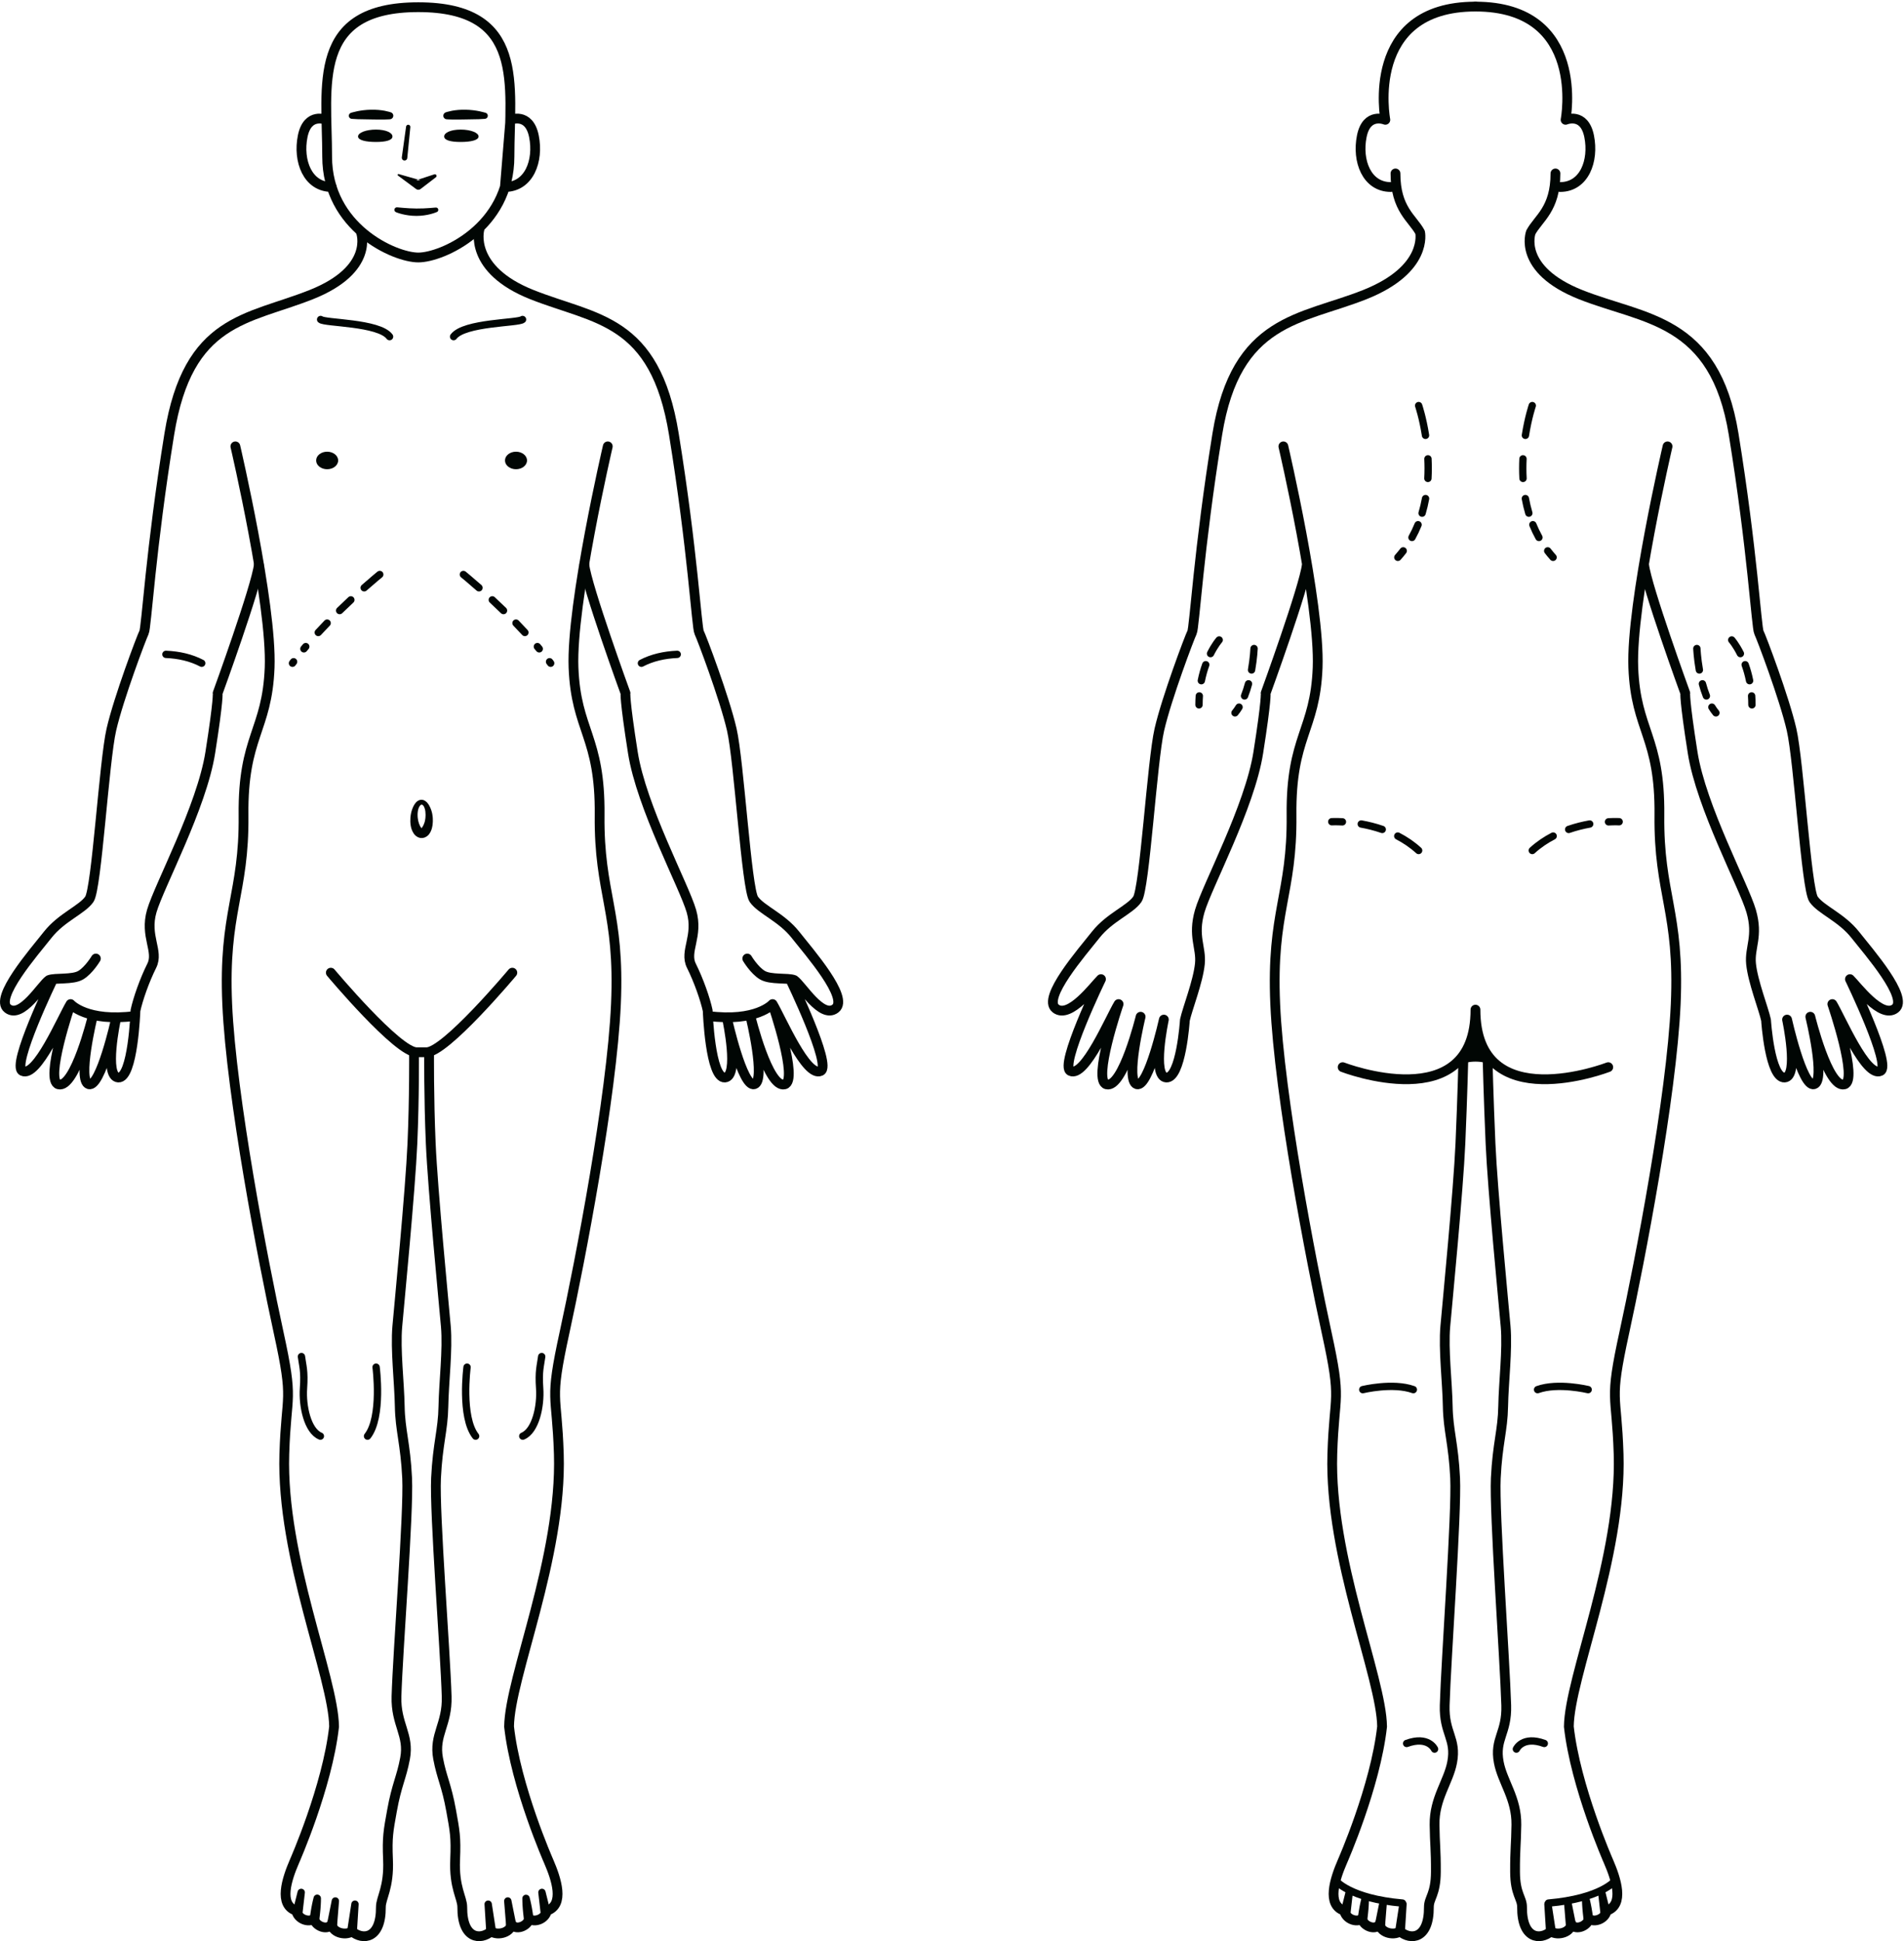 <?xml version="1.0" encoding="UTF-8"?>
<svg width="778px" height="793px" viewBox="0 0 778 793" version="1.1" xmlns="http://www.w3.org/2000/svg" xmlns:xlink="http://www.w3.org/1999/xlink">
    <!-- Generator: Sketch 59.1 (86144) - https://sketch.com -->
    <title>Full Body - Front and Back</title>
    <desc>Created with Sketch.</desc>
    <g id="Full-Body---Front-and-Back" stroke="none" stroke-width="1" fill="none" fill-rule="evenodd">
        <rect fill="#FFFFFF" x="0" y="0" width="778" height="793"></rect>
        <path d="M147.51,94.925 C147.51,94.925 153.177,110.024 127.177,120.358 C101.177,130.691 76.844,130.024 69.177,177.358 C61.51,224.691 59.844,256.358 58.844,258.358 C57.844,260.358 48.51,285.024 45.51,298.024 C42.51,311.024 39.51,363.024 36.51,367.358 C33.51,371.691 25.177,374.691 19.51,381.858 C13.844,389.024 -2.49,407.691 3.177,412.024 C8.844,416.358 17.01,402.358 20.01,400.358 C22.51,399.358 29.677,400.358 33.01,398.358 C36.344,396.358 39.177,391.581 39.177,391.581 M21.651,400 C21.651,400 4.527,435.315 9.177,437.524 C15.052,440.316 25.344,416.024 28.844,410.191 C28.844,410.191 18.094,441.491 23.927,442.991 C30.634,444.716 37.844,415.358 37.844,415.358 C37.844,415.358 31.469,441.559 36.302,442.941 C41.135,444.324 47.344,416.524 47.344,416.524 C47.344,416.524 42.344,439.858 48.344,440.191 C54.344,440.524 55.344,413.179 55.344,412.852 C56.344,408.191 59.01,400.524 62.01,394.524 C65.01,388.524 59.01,382.524 62.01,372.191 C65.01,361.858 82.427,329.691 85.927,307.441 C89.427,285.191 88.927,283.191 88.927,283.191 C88.927,283.191 104.767,239.691 105.767,230.691 M28.844,410.191 C28.844,410.191 35.386,417.644 55.24,415.042" id="Stroke-1" stroke="#010604" stroke-width="4" stroke-linecap="round" stroke-linejoin="round"></path>
        <path d="M67.802,267.316 C73.14,267.546 78.058,268.664 82.427,270.941 M131.01,130.524 C132.677,132.024 154.844,131.691 159.177,137.524" id="Stroke-3" stroke="#010604" stroke-width="3" stroke-linecap="round" stroke-linejoin="round"></path>
        <g id="Group-7" transform="translate(92, 182)">
            <path d="M46.177,6.108 C46.177,8.087 44.162,9.691 41.677,9.691 C39.192,9.691 37.177,8.087 37.177,6.108 C37.177,4.129 39.192,2.524 41.677,2.524 C44.162,2.524 46.177,4.129 46.177,6.108" id="Fill-4" fill="#010604"></path>
            <path d="M4.177,0.358 C4.177,0.358 19.177,64.691 18.177,90.691 C17.177,116.691 7.177,118.691 7.51,151.024 C7.844,183.358 -0.823,190.358 0.844,228.191 C2.51,266.024 15.51,333.358 21.844,362.358 C28.177,391.358 24.973,386.335 24.177,412.024 C22.865,454.358 44.3,503.261 44.51,523.358 C41.776,547.969 28.297,578.453 28.297,578.453 C25.214,585.578 21.677,596.191 29.052,598.566 C29.677,601.941 34.052,603.566 36.344,601.858 C36.802,604.941 42.26,607.024 43.677,603.691 C43.219,607.191 48.927,609.066 51.844,607.024 C56.219,610.733 63.719,610.149 63.632,597.096 C63.607,593.294 67.046,589.19 66.546,577.69 C66.143,568.436 66.698,565.919 68.177,557.691 C70.081,547.1 72.01,544.358 73.51,536.358 C75.324,526.687 69.677,522.524 70.01,511.024 C70.547,492.495 75.039,436.024 74.358,421.858 C73.677,407.691 71.51,402.358 71.344,392.524 C71.177,382.691 69.51,369.358 70.344,359.858 C71.177,350.358 75.677,304.191 76.51,285.191 C77.344,266.191 77.177,248.024 77.177,248.024" id="Stroke-6" stroke="#010604" stroke-width="4" stroke-linecap="round" stroke-linejoin="round"></path>
        </g>
        <path d="M123.177,554.191 C123.677,558.024 124.51,560.024 124.01,567.191 C123.51,574.358 125.644,584.524 130.911,586.691 M153.677,558.524 C153.677,558.524 156.344,578.858 150.177,586.691 M119.966,270.336 C119.814,270.537 119.662,270.739 119.51,270.941 M124.939,264.154 C124.684,264.454 124.431,264.755 124.179,265.057 M133.676,254.547 C132.471,255.792 131.258,257.074 130.049,258.385 M143.364,245.061 C141.908,246.417 140.37,247.877 138.783,249.424 M155.177,234.691 C155.177,234.691 152.671,236.712 148.806,240.126" id="Stroke-8" stroke="#010604" stroke-width="3" stroke-linecap="round" stroke-linejoin="round"></path>
        <path d="M141.846,788.809 L143.561,777.664 C143.687,776.844 144.453,776.282 145.273,776.408 C146.045,776.527 146.589,777.221 146.543,777.986 L145.842,789.24 C145.773,790.349 144.818,791.192 143.709,791.123 C142.6,791.053 141.757,790.098 141.826,788.99 C141.83,788.93 141.837,788.867 141.846,788.809" id="Fill-9" fill="#010604"></path>
        <path d="M133.619,785.97 L135.558,776.3 C135.721,775.486 136.513,774.959 137.326,775.122 C138.082,775.273 138.59,775.967 138.529,776.716 L137.735,786.546 C137.643,787.692 136.639,788.546 135.493,788.454 C134.347,788.361 133.492,787.357 133.585,786.211 C133.591,786.133 133.604,786.045 133.619,785.97" id="Fill-10" fill="#010604"></path>
        <path d="M127.026,783.833 C127.047,783.835 126.631,783.746 126.565,783.672 C126.555,783.605 126.584,783.513 126.598,783.393 C126.634,783.154 126.686,782.813 126.748,782.403 C126.882,781.584 127.016,780.487 127.227,779.4 C127.443,778.314 127.631,777.224 127.84,776.415 C128.022,775.603 128.176,775.066 128.176,775.066 C128.408,774.261 129.248,773.796 130.053,774.028 C130.708,774.216 131.137,774.809 131.151,775.456 C131.151,775.456 131.161,776.015 131.128,776.847 C131.121,777.682 131.022,778.784 130.95,779.889 C130.874,780.993 130.72,782.088 130.639,782.913 C130.593,783.325 130.555,783.668 130.529,783.909 C130.511,784.029 130.515,784.125 130.488,784.186 C130.405,784.241 129.98,784.22 130.001,784.223 L127.026,783.833" id="Fill-11" fill="#010604"></path>
        <path d="M119.613,780.77 L121.618,772.724 C121.818,771.919 122.634,771.428 123.44,771.629 C124.181,771.814 124.655,772.52 124.57,773.259 L123.625,781.496 C123.496,782.617 122.483,783.422 121.362,783.293 C120.242,783.164 119.437,782.152 119.566,781.031 C119.576,780.946 119.593,780.851 119.613,780.77" id="Fill-12" fill="#010604"></path>
        <path d="M195.878,93.791 C195.878,93.791 191.345,110.024 217.345,120.358 C243.345,130.691 267.678,130.024 275.345,177.358 C283.012,224.691 284.678,256.358 285.678,258.358 C286.678,260.358 296.012,285.024 299.012,298.024 C302.012,311.024 305.012,363.024 308.012,367.358 C311.012,371.691 319.345,374.691 325.012,381.858 C330.678,389.024 347.012,407.691 341.345,412.024 C335.678,416.358 327.512,402.358 324.512,400.358 C322.012,399.358 314.845,400.358 311.512,398.358 C308.178,396.358 305.345,391.581 305.345,391.581 M322.87,400 C322.87,400 339.995,435.315 335.345,437.524 C329.47,440.316 319.178,416.024 315.678,410.191 C315.678,410.191 326.428,441.491 320.595,442.991 C313.888,444.716 306.678,415.358 306.678,415.358 C306.678,415.358 313.053,441.559 308.22,442.941 C303.387,444.324 297.178,416.524 297.178,416.524 C297.178,416.524 302.178,439.858 296.178,440.191 C290.178,440.524 289.178,413.179 289.178,412.852 C288.178,408.191 285.512,400.524 282.512,394.524 C279.512,388.524 285.512,382.524 282.512,372.191 C279.512,361.858 262.095,329.691 258.595,307.441 C255.095,285.191 255.595,283.191 255.595,283.191 C255.595,283.191 239.755,239.691 238.755,230.691 M315.678,410.191 C315.678,410.191 309.136,417.644 289.282,415.042" id="Stroke-13" stroke="#010604" stroke-width="4" stroke-linecap="round" stroke-linejoin="round"></path>
        <path d="M276.72,267.316 C271.382,267.546 266.464,268.664 262.095,270.941 M213.512,130.524 C211.845,132.024 189.678,131.691 185.345,137.524" id="Stroke-14" stroke="#010604" stroke-width="3" stroke-linecap="round" stroke-linejoin="round"></path>
        <g id="Group-18" transform="translate(135, 182)">
            <path d="M71.345,6.108 C71.345,8.087 73.36,9.691 75.845,9.691 C78.33,9.691 80.345,8.087 80.345,6.108 C80.345,4.129 78.33,2.524 75.845,2.524 C73.36,2.524 71.345,4.129 71.345,6.108" id="Fill-15" fill="#010604"></path>
            <path d="M113.345,0.358 C113.345,0.358 98.345,64.691 99.345,90.691 C100.345,116.691 110.345,118.691 110.012,151.024 C109.678,183.358 118.345,190.358 116.678,228.191 C115.012,266.024 102.012,333.358 95.678,362.358 C89.345,391.358 92.549,386.335 93.345,412.024 C94.657,454.358 73.222,503.261 73.012,523.358 C75.746,547.969 89.225,578.453 89.225,578.453 C92.308,585.578 95.845,596.191 88.47,598.566 C87.845,601.941 83.47,603.566 81.178,601.858 C80.72,604.941 75.262,607.024 73.845,603.691 C74.303,607.191 68.595,609.066 65.678,607.024 C61.303,610.733 53.803,610.149 53.89,597.096 C53.915,593.294 50.476,589.19 50.976,577.69 C51.379,568.436 50.824,565.919 49.345,557.691 C47.441,547.1 45.512,544.358 44.012,536.358 C42.198,526.687 47.845,522.524 47.512,511.024 C46.975,492.495 42.482,436.024 43.164,421.858 C43.845,407.691 46.012,402.358 46.178,392.524 C46.345,382.691 48.012,369.358 47.178,359.858 C46.345,350.358 41.845,304.191 41.012,285.191 C40.178,266.191 40.345,248.024 40.345,248.024 M74.345,215.358 C74.345,215.358 46.845,248.191 39.178,247.858 L35.344,247.858 C27.677,248.191 0.177,215.358 0.177,215.358" id="Stroke-17" stroke="#010604" stroke-width="4" stroke-linecap="round" stroke-linejoin="round"></path>
        </g>
        <path d="M221.345,554.191 C220.845,558.024 220.012,560.024 220.512,567.191 C221.012,574.358 218.878,584.524 213.611,586.691 M190.845,558.524 C190.845,558.524 188.178,578.858 194.345,586.691 M224.556,270.336 C224.708,270.537 224.86,270.739 225.012,270.941 M219.583,264.154 C219.838,264.454 220.091,264.755 220.343,265.057 M210.846,254.547 C212.051,255.792 213.264,257.074 214.473,258.385 M201.158,245.061 C202.614,246.417 204.152,247.877 205.738,249.424 M189.345,234.691 C189.345,234.691 191.851,236.712 195.716,240.126" id="Stroke-19" stroke="#010604" stroke-width="3" stroke-linecap="round" stroke-linejoin="round"></path>
        <path d="M198.68,789.24 L197.979,777.986 C197.927,777.158 198.556,776.445 199.384,776.394 C200.164,776.345 200.842,776.907 200.961,777.664 L202.676,788.809 C202.845,789.907 202.092,790.934 200.994,791.103 C199.896,791.272 198.869,790.519 198.7,789.421 C198.691,789.361 198.684,789.299 198.68,789.24" id="Fill-20" fill="#010604"></path>
        <path d="M206.787,786.546 L205.993,776.716 C205.927,775.889 206.543,775.164 207.37,775.097 C208.138,775.035 208.817,775.562 208.964,776.3 L210.903,785.97 C211.129,787.097 210.398,788.194 209.271,788.42 C208.144,788.646 207.047,787.915 206.821,786.788 C206.805,786.711 206.794,786.623 206.787,786.546" id="Fill-21" fill="#010604"></path>
        <path d="M214.578,784.28 C214.598,784.277 214.173,784.298 214.091,784.243 C214.064,784.181 214.068,784.085 214.05,783.965 C214.023,783.725 213.985,783.382 213.94,782.97 C213.859,782.144 213.705,781.05 213.628,779.945 C213.557,778.84 213.458,777.738 213.451,776.903 C213.417,776.072 213.428,775.513 213.428,775.513 C213.444,774.675 214.136,774.009 214.974,774.026 C215.655,774.039 216.223,774.501 216.403,775.123 C216.403,775.123 216.557,775.66 216.739,776.472 C216.947,777.281 217.136,778.371 217.352,779.457 C217.563,780.544 217.696,781.641 217.831,782.46 C217.893,782.869 217.945,783.211 217.981,783.45 C217.995,783.57 218.023,783.662 218.013,783.729 C217.947,783.803 217.531,783.892 217.552,783.889 L214.578,784.28" id="Fill-22" fill="#010604"></path>
        <path d="M220.897,781.496 L219.952,773.259 C219.858,772.434 220.45,771.689 221.274,771.594 C222.033,771.507 222.725,772.002 222.904,772.724 L224.909,780.77 C225.182,781.864 224.515,782.973 223.421,783.246 C222.326,783.518 221.217,782.852 220.945,781.757 C220.924,781.674 220.907,781.579 220.897,781.496" id="Fill-23" fill="#010604"></path>
        <path d="M133.305,48.941 C133.305,48.941 125.677,45.691 123.677,55.691 C121.677,65.691 125.661,76.402 135.544,76.402" id="Stroke-24" stroke="#010604" stroke-width="4" stroke-linecap="round" stroke-linejoin="round"></path>
        <path d="M143.435,46.08 C143.435,46.08 144.403,45.773 145.916,45.453 C147.42,45.144 149.472,44.857 151.549,44.826 C153.625,44.764 155.699,44.968 157.22,45.26 C158.743,45.557 159.726,45.899 159.726,45.899 C160.489,46.16 160.895,46.989 160.635,47.752 C160.442,48.313 159.933,48.682 159.378,48.733 C159.378,48.733 158.373,48.818 156.902,48.845 C155.43,48.873 153.498,48.831 151.566,48.801 C149.612,48.766 147.658,48.73 146.193,48.703 C144.711,48.641 143.686,48.552 143.686,48.552 C142.991,48.492 142.475,47.879 142.536,47.183 C142.581,46.659 142.941,46.237 143.413,46.087 L143.435,46.08" id="Fill-25" fill="#010604"></path>
        <path d="M167.671,51.919 L166.419,64.574 C166.358,65.192 165.807,65.644 165.189,65.583 C164.57,65.522 164.118,64.971 164.18,64.352 C164.181,64.339 164.183,64.321 164.185,64.308 L165.933,51.713 C166,51.234 166.442,50.9 166.92,50.966 C167.387,51.031 167.716,51.454 167.671,51.919" id="Fill-26" fill="#010604"></path>
        <path d="M162.903,71.112 L171.811,73.647 L169.994,73.672 L177.487,71.219 C177.847,71.101 178.234,71.297 178.351,71.656 C178.444,71.94 178.341,72.241 178.117,72.414 L171.86,77.21 L171.846,77.221 C171.303,77.637 170.566,77.623 170.043,77.235 L162.606,71.713 C162.456,71.601 162.424,71.387 162.536,71.237 C162.623,71.12 162.771,71.075 162.903,71.112" id="Fill-27" fill="#010604"></path>
        <path d="M162.278,84.69 C162.278,84.69 163.279,84.78 164.782,84.914 C166.263,85.056 168.227,85.16 170.183,85.182 C172.139,85.192 174.1,85.111 175.582,84.985 C177.076,84.862 178.072,84.779 178.072,84.779 C178.596,84.736 179.057,85.126 179.1,85.651 C179.134,86.062 178.902,86.434 178.547,86.596 L178.532,86.603 C178.532,86.603 177.557,87.047 176.005,87.452 C174.457,87.866 172.322,88.204 170.174,88.198 C168.025,88.212 165.897,87.874 164.347,87.489 C163.577,87.315 162.905,87.078 162.493,86.942 C162.069,86.783 161.826,86.692 161.826,86.692 C161.29,86.493 161.017,85.898 161.215,85.362 C161.38,84.916 161.826,84.652 162.278,84.69" id="Fill-28" fill="#010604"></path>
        <path d="M160.36,55.754 C160.36,57.307 157.653,57.999 153.614,57.999 C149.576,57.999 146.302,57.307 146.302,55.754 C146.302,54.2 149.576,52.941 153.614,52.941 C157.653,52.941 160.36,54.2 160.36,55.754" id="Fill-29" fill="#010604"></path>
        <path d="M170.927,2.941 C214.927,2.941 208.177,34.941 208.177,63.941 C208.177,92.941 180.677,105.191 170.927,105.191 C161.177,105.191 133.677,92.941 133.677,63.941 C133.677,34.941 126.927,2.941 170.927,2.941 Z M208.549,48.941 C208.549,48.941 216.177,45.691 218.177,55.691 C220.177,65.691 216.193,76.402 206.31,76.402 L208.549,48.941 Z" id="Stroke-30" stroke="#010604" stroke-width="4" stroke-linecap="round" stroke-linejoin="round"></path>
        <path d="M198.168,48.552 C198.168,48.552 197.143,48.641 195.661,48.703 C194.196,48.73 192.242,48.766 190.288,48.801 C188.356,48.831 186.424,48.873 184.952,48.845 C183.481,48.818 182.476,48.733 182.476,48.733 C181.673,48.665 181.078,47.959 181.146,47.156 C181.196,46.564 181.601,46.083 182.128,45.899 C182.128,45.899 183.111,45.557 184.634,45.26 C186.155,44.968 188.229,44.764 190.305,44.826 C192.382,44.857 194.434,45.144 195.938,45.453 C197.45,45.773 198.418,46.08 198.418,46.08 L198.44,46.087 C199.106,46.298 199.475,47.008 199.264,47.674 C199.105,48.176 198.661,48.509 198.168,48.552" id="Fill-32" fill="#010604"></path>
        <path d="M181.494,55.754 C181.494,57.307 184.201,57.999 188.239,57.999 C192.278,57.999 195.552,57.307 195.552,55.754 C195.552,54.2 192.278,52.941 188.239,52.941 C184.201,52.941 181.494,54.2 181.494,55.754" id="Fill-33" fill="#010604"></path>
        <path d="M173.84,334.038 C173.84,334.038 173.889,333.616 173.892,332.872 C173.86,332.149 173.872,331.025 173.414,329.917 C173.226,329.379 172.79,328.825 172.49,328.741 C172.155,328.607 171.863,328.784 171.445,329.356 C171.095,329.925 170.818,330.697 170.722,331.517 C170.66,331.924 170.64,332.347 170.631,332.768 C170.623,332.981 170.641,333.171 170.642,333.372 L170.685,334.038 C170.77,334.882 170.948,335.706 171.209,336.442 C171.469,337.17 171.804,337.841 172.14,338.198 C172.291,338.392 172.436,338.45 172.414,338.419 C172.44,338.436 172.286,338.348 172.215,338.36 C172.133,338.357 172.167,338.364 172.24,338.367 L172.397,338.377 C172.106,338.35 172.2,338.38 172.117,338.386 C172.001,338.465 172.411,338.185 172.659,337.769 C173.19,336.92 173.547,335.881 173.67,335.181 C173.804,334.557 173.834,333.972 173.84,334.001 L173.84,334.038 Z M176.825,334.075 C176.814,334.104 176.883,334.472 176.863,335.506 C176.794,336.445 176.815,337.816 176.066,339.531 C175.661,340.35 175.149,341.464 173.483,342.152 C171.353,342.896 169.764,341.536 169.058,340.515 C168.339,339.431 167.991,338.348 167.82,337.26 C167.645,336.175 167.618,335.096 167.699,334.038 L167.783,333.28 C167.826,333.007 167.858,332.722 167.913,332.465 C168.017,331.946 168.137,331.434 168.307,330.934 C168.642,329.937 169.047,328.956 169.753,328.084 C170.094,327.648 170.543,327.224 171.152,326.951 C171.455,326.818 171.798,326.733 172.145,326.725 C172.232,326.725 172.135,326.713 172.371,326.725 L172.449,326.733 L172.604,326.75 C172.667,326.747 172.952,326.823 173.109,326.875 C174.359,327.399 174.847,328.239 175.311,328.936 C176.133,330.391 176.481,331.677 176.641,332.593 C176.798,333.507 176.826,334.038 176.826,334.038 L176.825,334.075 L176.825,334.075 Z" id="Fill-34" fill="#010604"></path>
        <path d="M449.878,400 C447.118,402.684 437.07,416.358 431.404,412.024 C425.737,407.691 442.07,389.024 447.737,381.858 C453.404,374.691 461.737,371.691 464.737,367.358 C467.737,363.024 470.737,311.024 473.737,298.024 C476.737,285.024 486.07,260.358 487.07,258.358 C488.07,256.358 489.737,224.691 497.404,177.358 C505.07,130.024 531.671,130.691 557.671,120.358 C583.671,110.024 580.272,94.925 580.272,94.925 C577.212,89.191 570.212,85.524 570.212,70.858 M449.878,400 C449.878,400 432.754,435.315 437.404,437.524 C443.279,440.316 453.57,416.024 457.07,410.191 C457.07,410.191 446.32,441.491 452.154,442.991 C458.861,444.716 466.07,415.358 466.07,415.358 C466.07,415.358 459.695,441.559 464.529,442.941 C469.362,444.324 475.57,416.524 475.57,416.524 C475.57,416.524 470.57,439.858 476.57,440.191 C482.57,440.524 484.153,417.077 484.153,416.75 C485.153,412.089 489.563,401.04 490.289,393.707 C490.951,387.031 487.237,382.524 490.237,372.191 C493.237,361.858 510.654,329.691 514.154,307.441 C517.654,285.191 517.154,283.191 517.154,283.191 C517.154,283.191 532.994,239.691 533.994,230.691 M524.404,182.358 C524.404,182.358 539.404,246.691 538.404,272.691 C537.404,298.691 527.404,300.691 527.737,333.024 C528.07,365.358 519.404,372.358 521.07,410.191 C522.737,448.024 535.737,515.358 542.07,544.358 C548.404,573.358 545.2,568.335 544.404,594.024 C543.092,636.358 564.527,685.261 564.737,705.358 C562.003,729.969 548.524,760.453 548.524,760.453 C545.44,767.578 541.904,778.191 549.279,780.566 C549.904,783.941 554.279,785.566 556.57,783.858 C557.029,786.941 562.487,789.024 563.904,785.691 C563.445,789.191 569.154,791.066 572.07,789.024 C576.445,792.733 583.945,792.149 583.859,779.096 C583.834,775.294 586.677,773.968 586.717,764.692 C586.758,755.429 586.279,753.572 586.177,745.441 C586.042,734.681 591.871,727.924 593.371,719.924 C595.184,710.254 589.988,708.149 590.322,696.649 C590.859,678.12 595.266,618.024 594.585,603.858 C593.904,589.691 591.737,584.358 591.57,574.524 C591.404,564.691 589.737,551.358 590.57,541.858 C591.404,532.358 595.904,486.191 596.737,467.191 C597.57,448.191 597.971,431.757 597.971,431.757" id="Stroke-35" stroke="#010604" stroke-width="4" stroke-linecap="round" stroke-linejoin="round"></path>
        <path d="M570.072,788.809 L571.787,777.664 C571.913,776.844 572.68,776.282 573.5,776.408 C574.272,776.527 574.815,777.221 574.77,777.986 L574.068,789.24 C573.999,790.349 573.044,791.192 571.935,791.123 C570.826,791.053 569.984,790.098 570.053,788.99 C570.056,788.93 570.063,788.867 570.072,788.809" id="Fill-37" fill="#010604"></path>
        <path d="M561.845,785.97 L563.784,776.3 C563.947,775.486 564.739,774.959 565.553,775.122 C566.308,775.273 566.817,775.967 566.755,776.716 L565.962,786.546 C565.869,787.692 564.865,788.546 563.719,788.454 C562.573,788.361 561.719,787.357 561.812,786.211 C561.818,786.133 561.831,786.045 561.845,785.97" id="Fill-38" fill="#010604"></path>
        <path d="M555.253,783.833 C555.274,783.835 554.858,783.746 554.792,783.672 C554.782,783.605 554.81,783.513 554.824,783.393 C554.86,783.154 554.912,782.813 554.975,782.403 C555.109,781.584 555.243,780.487 555.453,779.4 C555.669,778.314 555.858,777.224 556.066,776.415 C556.248,775.603 556.403,775.066 556.403,775.066 C556.634,774.261 557.475,773.796 558.28,774.028 C558.935,774.216 559.364,774.809 559.377,775.456 C559.377,775.456 559.388,776.015 559.354,776.847 C559.347,777.682 559.248,778.784 559.177,779.889 C559.1,780.993 558.947,782.088 558.865,782.913 C558.82,783.325 558.782,783.668 558.755,783.909 C558.738,784.029 558.742,784.125 558.715,784.186 C558.632,784.241 558.207,784.22 558.228,784.223 L555.253,783.833" id="Fill-39" fill="#010604"></path>
        <path d="M547.84,780.77 L549.844,772.724 C550.045,771.919 550.861,771.428 551.666,771.629 C552.408,771.814 552.882,772.52 552.796,773.259 L551.851,781.496 C551.723,782.617 550.71,783.422 549.589,783.293 C548.468,783.164 547.664,782.152 547.792,781.031 C547.802,780.946 547.82,780.851 547.84,780.77" id="Fill-40" fill="#010604"></path>
        <g id="Group-45" transform="translate(489, 2)" stroke="#010604" stroke-linecap="round" stroke-linejoin="round">
            <path d="M79.306,74.402 C69.423,74.402 65.439,63.691 67.439,53.691 C69.439,43.691 77.067,46.941 77.067,46.941 C77.067,46.941 68.227,0.691 113.894,0.691" id="Stroke-41" stroke-width="4"></path>
            <path d="M56.733,766.233 C56.733,766.233 62.427,773.574 84.052,775.445 M97.177,712.533 C97.177,712.533 94.648,706.987 85.773,710.237 M67.844,565.691 C67.844,565.691 80.177,562.691 88.51,565.691 M82.144,339.547 C85.11,341.082 88.016,343.013 90.677,345.441 M67.221,334.625 C69.881,335.101 72.805,335.804 75.801,336.841 M55.177,333.691 C55.177,333.691 56.834,333.593 59.533,333.736 M17.289,286.885 C16.781,287.716 16.231,288.497 15.636,289.213 M21.155,277.358 C20.707,279.017 20.173,280.69 19.536,282.3 M23.427,262.941 C23.427,262.941 23.271,266.758 22.401,271.7 M1.052,282.3 C0.971,283.471 0.927,284.685 0.927,285.941 M3.688,269.551 C2.997,271.465 2.364,273.642 1.879,276.076 M9.177,259.441 C9.177,259.441 7.489,261.334 5.639,265.005 M84.373,223.039 C83.684,223.94 82.953,224.825 82.177,225.691 M90.438,212.36 C89.725,214.12 88.901,215.859 87.955,217.564 M93.502,201.672 C93.14,203.659 92.674,205.654 92.086,207.638 M94.478,185.445 C94.601,188.002 94.612,190.686 94.46,193.443 M90.677,163.691 C90.677,163.691 92.334,168.534 93.486,175.854" id="Stroke-43" stroke-width="3"></path>
            <path d="M266.909,398 C269.669,400.684 279.717,414.358 285.383,410.024 C291.05,405.691 274.717,387.024 269.05,379.858 C263.383,372.691 255.05,369.691 252.05,365.358 C249.05,361.024 246.05,309.024 243.05,296.024 C240.05,283.024 230.717,258.358 229.717,256.358 C228.717,254.358 227.05,222.691 219.383,175.358 C211.717,128.024 182.848,128.691 156.848,118.358 C130.848,108.024 136.515,92.925 136.515,92.925 C139.575,87.191 146.575,83.524 146.575,68.858 M266.909,398 C266.909,398 284.033,433.315 279.383,435.524 C273.508,438.316 263.217,414.024 259.717,408.191 C259.717,408.191 270.467,439.491 264.633,440.991 C257.926,442.716 250.717,413.358 250.717,413.358 C250.717,413.358 257.092,439.559 252.258,440.941 C247.425,442.324 241.217,414.524 241.217,414.524 C241.217,414.524 246.217,437.858 240.217,438.191 C234.217,438.524 232.634,415.077 232.634,414.75 C231.634,410.089 227.224,399.04 226.498,391.707 C225.836,385.031 229.55,380.524 226.55,370.191 C223.55,359.858 206.133,327.691 202.633,305.441 C199.133,283.191 199.633,281.191 199.633,281.191 C199.633,281.191 183.793,237.691 182.793,228.691 M192.383,180.358 C192.383,180.358 177.383,244.691 178.383,270.691 C179.383,296.691 189.383,298.691 189.05,331.024 C188.717,363.358 197.383,370.358 195.717,408.191 C194.05,446.024 181.05,513.358 174.717,542.358 C168.383,571.358 171.587,566.335 172.383,592.024 C173.696,634.358 152.26,683.261 152.05,703.358 C154.784,727.969 168.263,758.453 168.263,758.453 C171.347,765.578 174.883,776.191 167.508,778.566 C166.883,781.941 162.508,783.566 160.217,781.858 C159.758,784.941 154.3,787.024 152.883,783.691 C153.342,787.191 147.633,789.066 144.717,787.024 C140.342,790.733 132.842,790.149 132.928,777.096 C132.953,773.294 130.11,771.968 130.07,762.692 C130.029,753.429 130.508,751.572 130.61,743.441 C130.745,732.681 124.916,725.924 123.416,717.924 C121.603,708.254 126.799,706.149 126.466,694.649 C125.928,676.12 121.521,616.024 122.202,601.858 C122.883,587.691 125.05,582.358 125.217,572.524 C125.383,562.691 127.05,549.358 126.217,539.858 C125.383,530.358 120.883,484.191 120.05,465.191 C119.217,446.191 118.817,429.757 118.817,429.757" id="Stroke-44" stroke-width="4"></path>
        </g>
        <path d="M635.715,788.809 L634,777.664 C633.874,776.844 633.107,776.282 632.287,776.408 C631.515,776.527 630.972,777.221 631.017,777.986 L631.719,789.24 C631.788,790.349 632.743,791.192 633.852,791.123 C634.961,791.053 635.803,790.098 635.734,788.99 C635.731,788.93 635.724,788.867 635.715,788.809" id="Fill-46" fill="#010604"></path>
        <path d="M643.942,785.97 L642.003,776.3 C641.84,775.486 641.048,774.959 640.234,775.122 C639.479,775.273 638.97,775.967 639.032,776.716 L639.825,786.546 C639.918,787.692 640.922,788.546 642.068,788.454 C643.214,788.361 644.068,787.357 643.975,786.211 C643.969,786.133 643.956,786.045 643.942,785.97" id="Fill-47" fill="#010604"></path>
        <path d="M650.534,783.833 C650.513,783.835 650.929,783.746 650.995,783.672 C651.005,783.605 650.977,783.513 650.963,783.393 C650.927,783.154 650.875,782.813 650.813,782.403 C650.678,781.584 650.544,780.487 650.334,779.4 C650.118,778.314 649.929,777.224 649.721,776.415 C649.539,775.603 649.384,775.066 649.384,775.066 C649.153,774.261 648.312,773.796 647.507,774.028 C646.852,774.216 646.423,774.809 646.41,775.456 C646.41,775.456 646.399,776.015 646.433,776.847 C646.44,777.682 646.539,778.784 646.61,779.889 C646.687,780.993 646.841,782.088 646.922,782.913 C646.967,783.325 647.005,783.668 647.032,783.909 C647.049,784.029 647.046,784.125 647.073,784.186 C647.155,784.241 647.58,784.22 647.559,784.223 L650.534,783.833" id="Fill-48" fill="#010604"></path>
        <path d="M657.947,780.77 L655.943,772.724 C655.742,771.919 654.926,771.428 654.121,771.629 C653.379,771.814 652.905,772.52 652.991,773.259 L653.936,781.496 C654.064,782.617 655.077,783.422 656.198,783.293 C657.319,783.164 658.123,782.152 657.995,781.031 C657.985,780.946 657.967,780.851 657.947,780.77" id="Fill-49" fill="#010604"></path>
        <path d="M637.481,76.402 C647.364,76.402 651.348,65.691 649.348,55.691 C647.348,45.691 639.72,48.941 639.72,48.941 C639.72,48.941 648.56,2.691 602.894,2.691" id="Stroke-50" stroke="#010604" stroke-width="4" stroke-linecap="round" stroke-linejoin="round"></path>
        <path d="M660.054,768.233 C660.054,768.233 654.36,775.574 632.735,777.445 M619.61,714.533 C619.61,714.533 622.139,708.987 631.014,712.237 M648.943,567.691 C648.943,567.691 636.61,564.691 628.277,567.691" id="Stroke-52" stroke="#010604" stroke-width="3" stroke-linecap="round" stroke-linejoin="round"></path>
        <path d="M657.154,435.959 C657.154,435.959 602.894,456.959 602.894,412.459 C602.894,456.959 548.633,435.959 548.633,435.959" id="Stroke-53" stroke="#010604" stroke-width="4" stroke-linecap="round" stroke-linejoin="round"></path>
        <path d="M634.643,341.547 C631.677,343.082 628.771,345.013 626.11,347.441 M649.566,336.625 C646.906,337.101 643.982,337.804 640.986,338.841 M661.61,335.691 C661.61,335.691 659.953,335.593 657.254,335.736 M699.498,288.885 C700.006,289.716 700.556,290.497 701.151,291.213 M695.632,279.358 C696.08,281.017 696.614,282.69 697.251,284.3 M693.36,264.941 C693.36,264.941 693.516,268.758 694.386,273.7 M715.735,284.3 C715.816,285.471 715.86,286.685 715.86,287.941 M713.099,271.551 C713.79,273.465 714.423,275.642 714.908,278.076 M707.61,261.441 C707.61,261.441 709.298,263.334 711.148,267.005 M632.414,225.039 C633.103,225.94 633.834,226.825 634.61,227.691 M626.349,214.36 C627.062,216.12 627.886,217.859 628.832,219.564 M623.285,203.672 C623.647,205.659 624.113,207.654 624.701,209.638 M622.309,187.445 C622.186,190.002 622.175,192.686 622.327,195.443 M626.11,165.691 C626.11,165.691 624.453,170.534 623.301,177.854" id="Stroke-54" stroke="#010604" stroke-width="3" stroke-linecap="round" stroke-linejoin="round"></path>
        <path d="M597.879,435.192 C597.879,433.191 607.927,433.191 607.927,435.192 L602.894,421.024 L597.879,435.192" id="Fill-55" fill="#010604"></path>
    </g>
</svg>